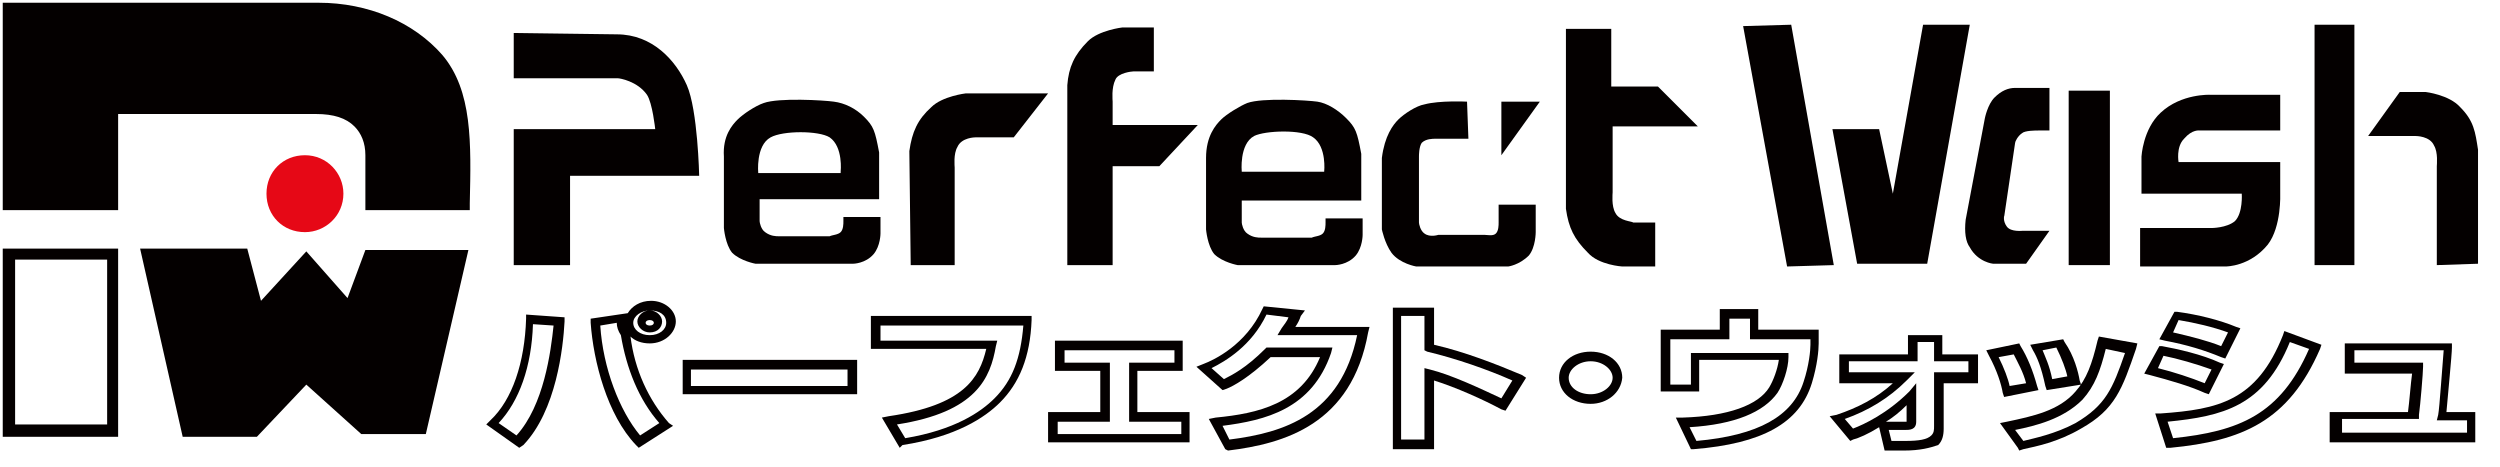 <?xml version="1.0" encoding="utf-8"?>
<!-- Generator: Adobe Illustrator 19.0.0, SVG Export Plug-In . SVG Version: 6.00 Build 0)  -->
<svg version="1.1" id="レイヤー_1" xmlns="http://www.w3.org/2000/svg" xmlns:xlink="http://www.w3.org/1999/xlink" x="0px"
	 y="0px" viewBox="0 0 182 34" style="enable-background:new 0 0 182 34;" xml:space="preserve">
<style type="text/css">
	.st0{fill:none;}
	.st1{fill:#040000;}
	.st2{fill:#E60816;}
</style>
<rect class="st0" width="182" height="34"/>
<g>
	<path class="st1" d="M8.6,31.8H0.2V18.1h8.4V31.8z M1.1,30.9h6.7v-12H1.1V30.9z"/>
	<path class="st2" d="M22.2,16.9c1.5,0,2.8-1.2,2.8-2.8c0-1.5-1.2-2.8-2.8-2.8s-2.8,1.2-2.8,2.8C19.4,15.7,20.6,16.9,22.2,16.9"/>
	<path class="st1" d="M0.2,15.4V0.2h23c3.6,0,6.9,1.4,9,3.8c2.2,2.6,2.1,6.4,2,10.8l0,0.5h-7.6v-4c0-0.9-0.3-1.6-0.8-2.1
		c-0.6-0.6-1.5-0.9-2.8-0.9H8.6v7H0.2z"/>
	<polygon class="st1" points="18,18.1 19,21.9 22.3,18.3 25.3,21.7 26.6,18.2 34.1,18.2 31,31.6 26.3,31.6 22.3,28 18.7,31.8 
		13.3,31.8 10.2,18.1 	"/>
	<path class="st1" d="M44.9,2.5c2.6,0,4.3,1.9,5.1,3.7c0.8,1.8,0.9,6.6,0.9,6.6l-9.4,0l0,6.5l-4.1,0l0-9.9h10.3c0,0-0.2-1.9-0.6-2.5
		c-0.7-1-2-1.2-2.1-1.2l0,0h0l-7.6,0V2.4C37.3,2.4,44.9,2.5,44.9,2.5"/>
	<path class="st1" d="M61.2,12.5c0,0,0.2-1.8-0.8-2.5C59.6,9.5,57,9.5,56.1,10c-1.1,0.6-0.9,2.6-0.9,2.6H61.2z M53.7,8.7
		c0.4-0.4,1.3-1,1.9-1.2c1.1-0.4,4.4-0.2,5.1-0.1c0.8,0.1,1.6,0.5,2.2,1.1c0.7,0.7,0.8,1,1.1,2.6l0,0l0,3.4h-8.7v1.6
		c0,0.1,0.1,0.6,0.4,0.8c0.4,0.3,0.8,0.3,1,0.3l3.7,0c0.2-0.1,0.6-0.1,0.8-0.3c0.2-0.2,0.2-0.6,0.2-0.8c0,0,0-0.3,0-0.3h2.7v1.2
		c0,0,0,0.9-0.5,1.5c-0.6,0.7-1.5,0.7-1.5,0.7c0,0-7.1,0-7.1,0c0,0-1.1-0.2-1.7-0.8c-0.5-0.6-0.6-1.8-0.6-1.8v-5.2
		C52.6,9.9,53.3,9.1,53.7,8.7"/>
	<path class="st1" d="M96.4,12.5c0,0,0.2-1.8-0.8-2.5c-0.8-0.6-3.5-0.5-4.3-0.1c-1.1,0.6-0.9,2.6-0.9,2.6H96.4z M88.9,8.7
		c0.4-0.4,1.4-1,1.9-1.2c1.1-0.4,4.4-0.2,5.1-0.1C96.6,7.5,97.4,8,98,8.6c0.7,0.7,0.8,1,1.1,2.6l0,0l0,3.4h-8.7v1.6
		c0,0.1,0.1,0.6,0.4,0.8c0.4,0.3,0.8,0.3,1,0.3l3.7,0c0.2-0.1,0.6-0.1,0.8-0.3c0.2-0.2,0.2-0.6,0.2-0.8v-0.3h2.7v1.2
		c0,0,0,0.9-0.5,1.5c-0.6,0.7-1.5,0.7-1.5,0.7c0,0-7.1,0-7.1,0c0,0-1.1-0.2-1.7-0.8c-0.5-0.6-0.6-1.8-0.6-1.8v-5.2
		C87.8,9.9,88.5,9.1,88.9,8.7"/>
	<path class="st1" d="M101.8,8.7c0.4-0.4,1.3-1,1.9-1.1c1.1-0.3,3.1-0.2,3.1-0.2l0.1,2.7h-2.4c-0.2,0-0.7,0-1,0.3
		c-0.2,0.3-0.2,0.9-0.2,1c0,0,0,4.8,0,4.8c0,0.1,0.1,0.6,0.4,0.8c0.4,0.3,1,0.1,1,0.1l-0.1,0h3.5l0,0c0.2,0,0.6,0.1,0.8-0.1
		c0.2-0.2,0.2-0.6,0.2-0.8v-1.3h2.7v2c0,0,0,1.1-0.5,1.7c-0.7,0.7-1.5,0.8-1.5,0.8h-6.7l0,0c0,0-1.2-0.2-1.8-1
		c-0.5-0.7-0.7-1.7-0.7-1.7l0,0v-5.2C100.8,9.9,101.4,9.1,101.8,8.7"/>
	<path class="st1" d="M66.2,11c0.2-1.4,0.6-2.3,1.6-3.2c0.8-0.8,2.5-1,2.5-1h6L73.8,10H71c0,0-1,0-1.3,0.7c-0.3,0.5-0.2,1.4-0.2,1.5
		c0,0,0,7.1,0,7.1l-3.2,0L66.2,11L66.2,11z"/>
	<path class="st1" d="M177.4,19.3v-7.2c0-0.1,0.1-1-0.2-1.5c-0.3-0.7-1.3-0.7-1.4-0.7h-3.4l2.3-3.2h1.9l0,0c0,0,1.7,0.2,2.5,1.1
		c1,1,1.1,1.8,1.3,3.1l0,0l0,8.3L177.4,19.3z"/>
	<path class="st1" d="M81,12.1v7.2h-3.3l0-13.1l0,0C77.8,4.9,78.2,4,79.2,3c0.8-0.8,2.5-1,2.5-1c0,0,2.3,0,2.3,0v3.2l-1.5,0
		c-0.1,0-1.1,0.1-1.3,0.6C80.9,6.4,81,7.3,81,7.4v1.7h6.2l-2.8,3L81,12.1z"/>
	<path class="st1" d="M123.6,9.2h-6.2V14c0,0.1-0.1,1,0.2,1.5c0.3,0.6,1.2,0.6,1.3,0.7h1.6v3.2h-2.4c0,0-1.7-0.1-2.5-1
		c-1-1-1.4-1.8-1.6-3.2l0,0l0-13.1l3.3,0v4.2h3.4L123.6,9.2z"/>
	<polygon class="st1" points="109.3,7.4 112.1,7.4 109.3,11.3 	"/>
	<polygon class="st1" points="130.1,19.4 126.9,1.9 130.4,1.8 133.5,19.3 	"/>
	<polygon class="st1" points="143.4,1.8 140.3,19.2 135.2,19.2 133.4,9.4 136.8,9.4 137.8,14.1 140,1.8 	"/>
	<rect x="150.6" y="6.6" class="st1" width="3" height="12.7"/>
	<rect x="168.5" y="1.8" class="st1" width="2.9" height="17.5"/>
	<path class="st1" d="M149.3,9.5h-0.9c-0.2,0-1,0-1.2,0.2c-0.3,0.2-0.5,0.6-0.5,0.7l0,0l0,0l-0.8,5.4l0-0.1c0,0-0.1,0.4,0.2,0.8
		c0.3,0.4,1.1,0.3,1.2,0.3c0,0,1.9,0,1.9,0l-1.7,2.4h-2.4l0,0c0,0-1.1-0.1-1.7-1.2c-0.3-0.4-0.4-1.1-0.3-2c0,0,1.4-7.4,1.4-7.4
		c0,0,0.2-1,0.7-1.5c0.5-0.5,1-0.7,1.5-0.7c0,0,2.5,0,2.5,0V9.5z"/>
	<path class="st1" d="M165.9,9.5h-5.7l0,0c-0.1,0-0.6-0.1-1.2,0.6c-0.6,0.6-0.4,1.7-0.4,1.7h7.4l0,2.3c0,0,0.1,2.4-0.9,3.7
		c-1.3,1.6-3,1.6-3.1,1.6h-6.2v-2.8h5.2c0,0,1.1,0,1.7-0.5c0.6-0.6,0.5-2,0.5-2l-7.3,0v-2.7c0,0,0.1-2,1.4-3.2
		c1.5-1.4,3.6-1.3,3.6-1.3h5.1V9.5z"/>
	<path class="st1" d="M37.8,32.6l-2.4-1.7l0.3-0.3c1.6-1.5,2.5-4.2,2.6-7.4l0-0.3l2.8,0.2l0,0.3c-0.1,1.9-0.6,6.5-3,9L37.8,32.6z
		 M36.3,30.8l1.3,0.9c2-2.2,2.5-6.1,2.7-8l-1.5-0.1C38.7,26.7,37.8,29.2,36.3,30.8z M46.5,32.6l-0.2-0.2c-2.1-2.2-3.1-6.1-3.3-8.9
		l0-0.3l2.7-0.4c0.3-0.5,0.9-0.9,1.7-0.9c1,0,1.8,0.7,1.8,1.5S48.4,25,47.3,25c-0.6,0-1.1-0.2-1.4-0.5c0.3,2.4,1.3,4.6,2.8,6.3
		L49,31L46.5,32.6z M43.7,23.7c0.2,3.1,1.4,6.2,2.9,8l1.4-0.9c-1.5-1.7-2.4-4-2.8-6.4c-0.2-0.3-0.3-0.6-0.3-0.9L43.7,23.7z
		 M47.3,22.6c-0.6,0-1.2,0.4-1.2,0.9s0.5,0.9,1.2,0.9c0.7,0,1.2-0.4,1.2-0.9C48.5,22.9,48,22.6,47.3,22.6z M47.3,24.2
		c-0.5,0-0.9-0.4-0.9-0.8c0-0.4,0.4-0.8,0.9-0.8c0.5,0,0.9,0.4,0.9,0.8S47.9,24.2,47.3,24.2z M47.3,23.3c-0.2,0-0.3,0.1-0.3,0.2
		s0.1,0.2,0.3,0.2c0.2,0,0.3-0.1,0.3-0.2S47.5,23.3,47.3,23.3z"/>
	<path class="st1" d="M62.3,28.7H49.7v-2.5h12.7V28.7z M50.3,28.1h11.4v-1.2H50.3V28.1z"/>
	<path class="st1" d="M65.5,32.6l-1.3-2.2l0.5-0.1c5.5-0.8,6.6-2.8,7.1-4.9h-8.4v-2.4h11.7l0,0.3c-0.1,2.7-0.9,4.6-2.3,6
		c-1.1,1.1-3.2,2.5-7.1,3.1L65.5,32.6z M65.3,30.9l0.6,1c3.6-0.6,5.5-1.9,6.5-2.9c1.3-1.3,1.9-2.9,2.1-5.3H64.1v1.1h8.5l-0.1,0.4
		C72.1,27.5,71.1,30,65.3,30.9z"/>
	<path class="st1" d="M86.6,32.2H76.3V30h3.8v-3h-3.3v-2.2h9.3v2.2h-3.3v3h3.8V32.2z M77,31.6h9v-0.9h-3.8v-4.3h3.3v-0.9h-8v0.9h3.3
		v4.3H77V31.6z"/>
	<path class="st1" d="M89.2,32.7L88,30.5l0.5-0.1c3.1-0.3,6.2-1,7.6-4.4h-3.6c-1.6,1.5-2.7,2.1-3.2,2.3L89,28.4l-1.9-1.7l0.5-0.2
		c0.8-0.3,3.1-1.4,4.3-4l0.1-0.2l3,0.3L94.7,23c-0.1,0.3-0.2,0.5-0.4,0.8h5.4l-0.1,0.4c-1.2,6.7-6.1,8.1-10.2,8.6L89.2,32.7z M89,31
		l0.5,1c4-0.5,8.1-1.8,9.3-7.6h-5.8l0.3-0.5c0.2-0.3,0.4-0.5,0.5-0.8l-1.6-0.2c-1.1,2.3-3,3.4-4,3.9l0.9,0.8c0.6-0.3,1.6-0.8,3-2.2
		l0.1-0.1H97l-0.1,0.4C95.5,29.8,92.1,30.6,89,31z"/>
	<path class="st1" d="M104.4,32.7h-3V22.4h3v2.7c2.2,0.5,4.5,1.4,6.4,2.2l0.3,0.2l-1.5,2.4l-0.3-0.1c-1.3-0.7-3.3-1.6-4.9-2.1V32.7z
		 M102,32h1.7v-5.2l0.4,0.1c1.6,0.4,3.7,1.4,5.2,2.1l0.8-1.3c-1.8-0.8-4.1-1.6-6.2-2.1l-0.2-0.1v-2.5H102V32z"/>
	<path class="st1" d="M115.8,29.4c-1.3,0-2.3-0.8-2.3-1.9c0-1.1,1-1.9,2.3-1.9s2.3,0.8,2.3,1.9C118,28.6,117,29.4,115.8,29.4z
		 M115.8,26.3c-0.9,0-1.6,0.6-1.6,1.2c0,0.7,0.7,1.2,1.6,1.2s1.6-0.6,1.6-1.2C117.4,26.9,116.7,26.3,115.8,26.3z"/>
	<path class="st1" d="M123.1,32.7l-1.1-2.3l0.5,0c3.3-0.1,5.5-0.9,6.3-2.2c0.3-0.5,0.6-1.3,0.7-2h-5.8v2.3h-2.8V24h4.3v-1.5h2.8V24
		h4.4V25c0,0.5-0.1,1.6-0.5,2.9c-0.9,2.9-3.6,4.4-8.6,4.8L123.1,32.7z M123,31.1l0.5,1c4.5-0.4,7-1.8,7.8-4.3
		c0.4-1.2,0.5-2.3,0.5-2.7v-0.4h-4.4v-1.5h-1.5v1.5h-4.3v3.3h1.5v-2.3h7.1v0.3c0,0.8-0.4,2-0.8,2.6C128.4,30,126.3,30.9,123,31.1z"
		/>
	<path class="st1" d="M138.6,32.8c-0.4,0-0.8,0-1.2,0l-0.2,0l-0.4-1.7c-0.8,0.5-1.5,0.8-1.9,0.9l-0.2,0.1l-1.5-1.8l0.5-0.1
		c1.5-0.5,2.9-1.2,4.1-2.3h-3.9v-2.1h5l0-1.4h2.5l0,1.4h2.6v2.1h-2.5l0,3.3c0,0.5-0.1,0.9-0.4,1.2C140.5,32.6,139.8,32.8,138.6,32.8
		z M137.7,32.1c0.3,0,0.6,0,1,0c1,0,1.6-0.1,1.9-0.4c0.2-0.2,0.2-0.4,0.2-0.7l0-3.9h2.5v-0.8h-2.5l0-1.4h-1.2l0,1.4h-5v0.8h4.8
		l-0.6,0.6c-1.3,1.3-2.8,2.2-4.5,2.8l0.6,0.7c0.8-0.3,2.5-1.1,4.1-2.7l0.5-0.6l0,2.8c0,0.6-0.5,0.6-0.8,0.6c-0.3,0-0.8,0-1.2,0
		L137.7,32.1z M137.3,30.7c0.4,0,1,0,1.4,0c0,0,0.1,0,0.1,0l0-1.2C138.3,30,137.8,30.4,137.3,30.7z"/>
	<path class="st1" d="M147,32.8l-0.1-0.2l-1.3-1.8l0.5-0.1c1.9-0.4,3.8-0.8,5-2.2c0.8-0.9,1.2-2,1.6-3.7l0.1-0.3l2.8,0.5l-0.1,0.4
		c-1,2.9-1.5,4.4-4,5.8c-1.7,1-3.3,1.3-4.2,1.5L147,32.8z M146.7,31.3l0.6,0.8c0.8-0.2,2.3-0.5,3.8-1.3c2.2-1.3,2.7-2.5,3.6-5.1
		l-1.4-0.3c-0.4,1.6-0.8,2.7-1.7,3.7C150.2,30.5,148.2,31,146.7,31.3z M145.9,28.9l-0.1-0.3c-0.1-0.6-0.4-1.6-1-2.7l-0.2-0.4
		l2.4-0.5l0.1,0.2c0.5,0.8,0.9,1.8,1.2,2.9l0.1,0.3L145.9,28.9z M145.5,26c0.4,0.8,0.7,1.6,0.8,2.1l1.2-0.2
		c-0.2-0.8-0.6-1.5-0.9-2.1L145.5,26z M149,28.4l-0.1-0.3c-0.3-1.4-0.6-2.1-0.9-2.6l-0.2-0.4l2.4-0.4l0.1,0.2c0.7,1,1,2.2,1.1,2.8
		l0.1,0.3L149,28.4z M148.7,25.5c0.2,0.5,0.5,1.1,0.7,2.1l1.1-0.2c-0.1-0.5-0.4-1.3-0.8-2.1L148.7,25.5z"/>
	<path class="st1" d="M157.7,32.6l-0.8-2.5l0.4,0c4.2-0.3,7-0.9,8.9-5.7l0.1-0.3l2.7,1l-0.1,0.3c-2.3,5.3-5.7,6.7-10.9,7.2
		L157.7,32.6z M157.8,30.7l0.4,1.2c4.8-0.5,7.8-1.7,9.9-6.5l-1.4-0.5C164.8,29.6,161.8,30.3,157.8,30.7z M160.8,28.7l-0.3-0.1
		c-1.1-0.5-2.5-0.9-4-1.3l-0.4-0.1l1.1-2l0.2,0c1.1,0.2,2.9,0.6,4.2,1.2l0.3,0.1L160.8,28.7z M157.1,26.8c1.2,0.3,2.4,0.7,3.4,1.1
		l0.5-1c-1.1-0.4-2.5-0.8-3.5-1L157.1,26.8z M162,26.1l-0.3-0.1c-1.2-0.5-2.5-0.9-4.1-1.2l-0.4-0.1l1.1-2l0.2,0
		c1.5,0.2,3.1,0.6,4.3,1.1l0.3,0.1L162,26.1z M158.2,24.2c1.3,0.3,2.5,0.6,3.5,1l0.5-1c-1.1-0.4-2.4-0.7-3.6-0.9L158.2,24.2z"/>
	<path class="st1" d="M180.2,32.2h-10.6V30h5.7c0.1-0.7,0.2-2.1,0.3-2.8h-4.9v-2.2h7.8l0,0.3c0,0.5-0.3,3.5-0.4,4.7h2.1V32.2z
		 M170.3,31.5h9.3v-0.9h-2.2l0.1-0.4c0.1-0.5,0.3-3.6,0.4-4.7h-6.5v0.9h5l0,0.3c0,0.4-0.2,2.8-0.3,3.5l0,0.3h-5.6V31.5z"/>
	<rect x="0.2" y="0.2" class="st0" width="181.5" height="33.5"/>
</g>
</svg>
